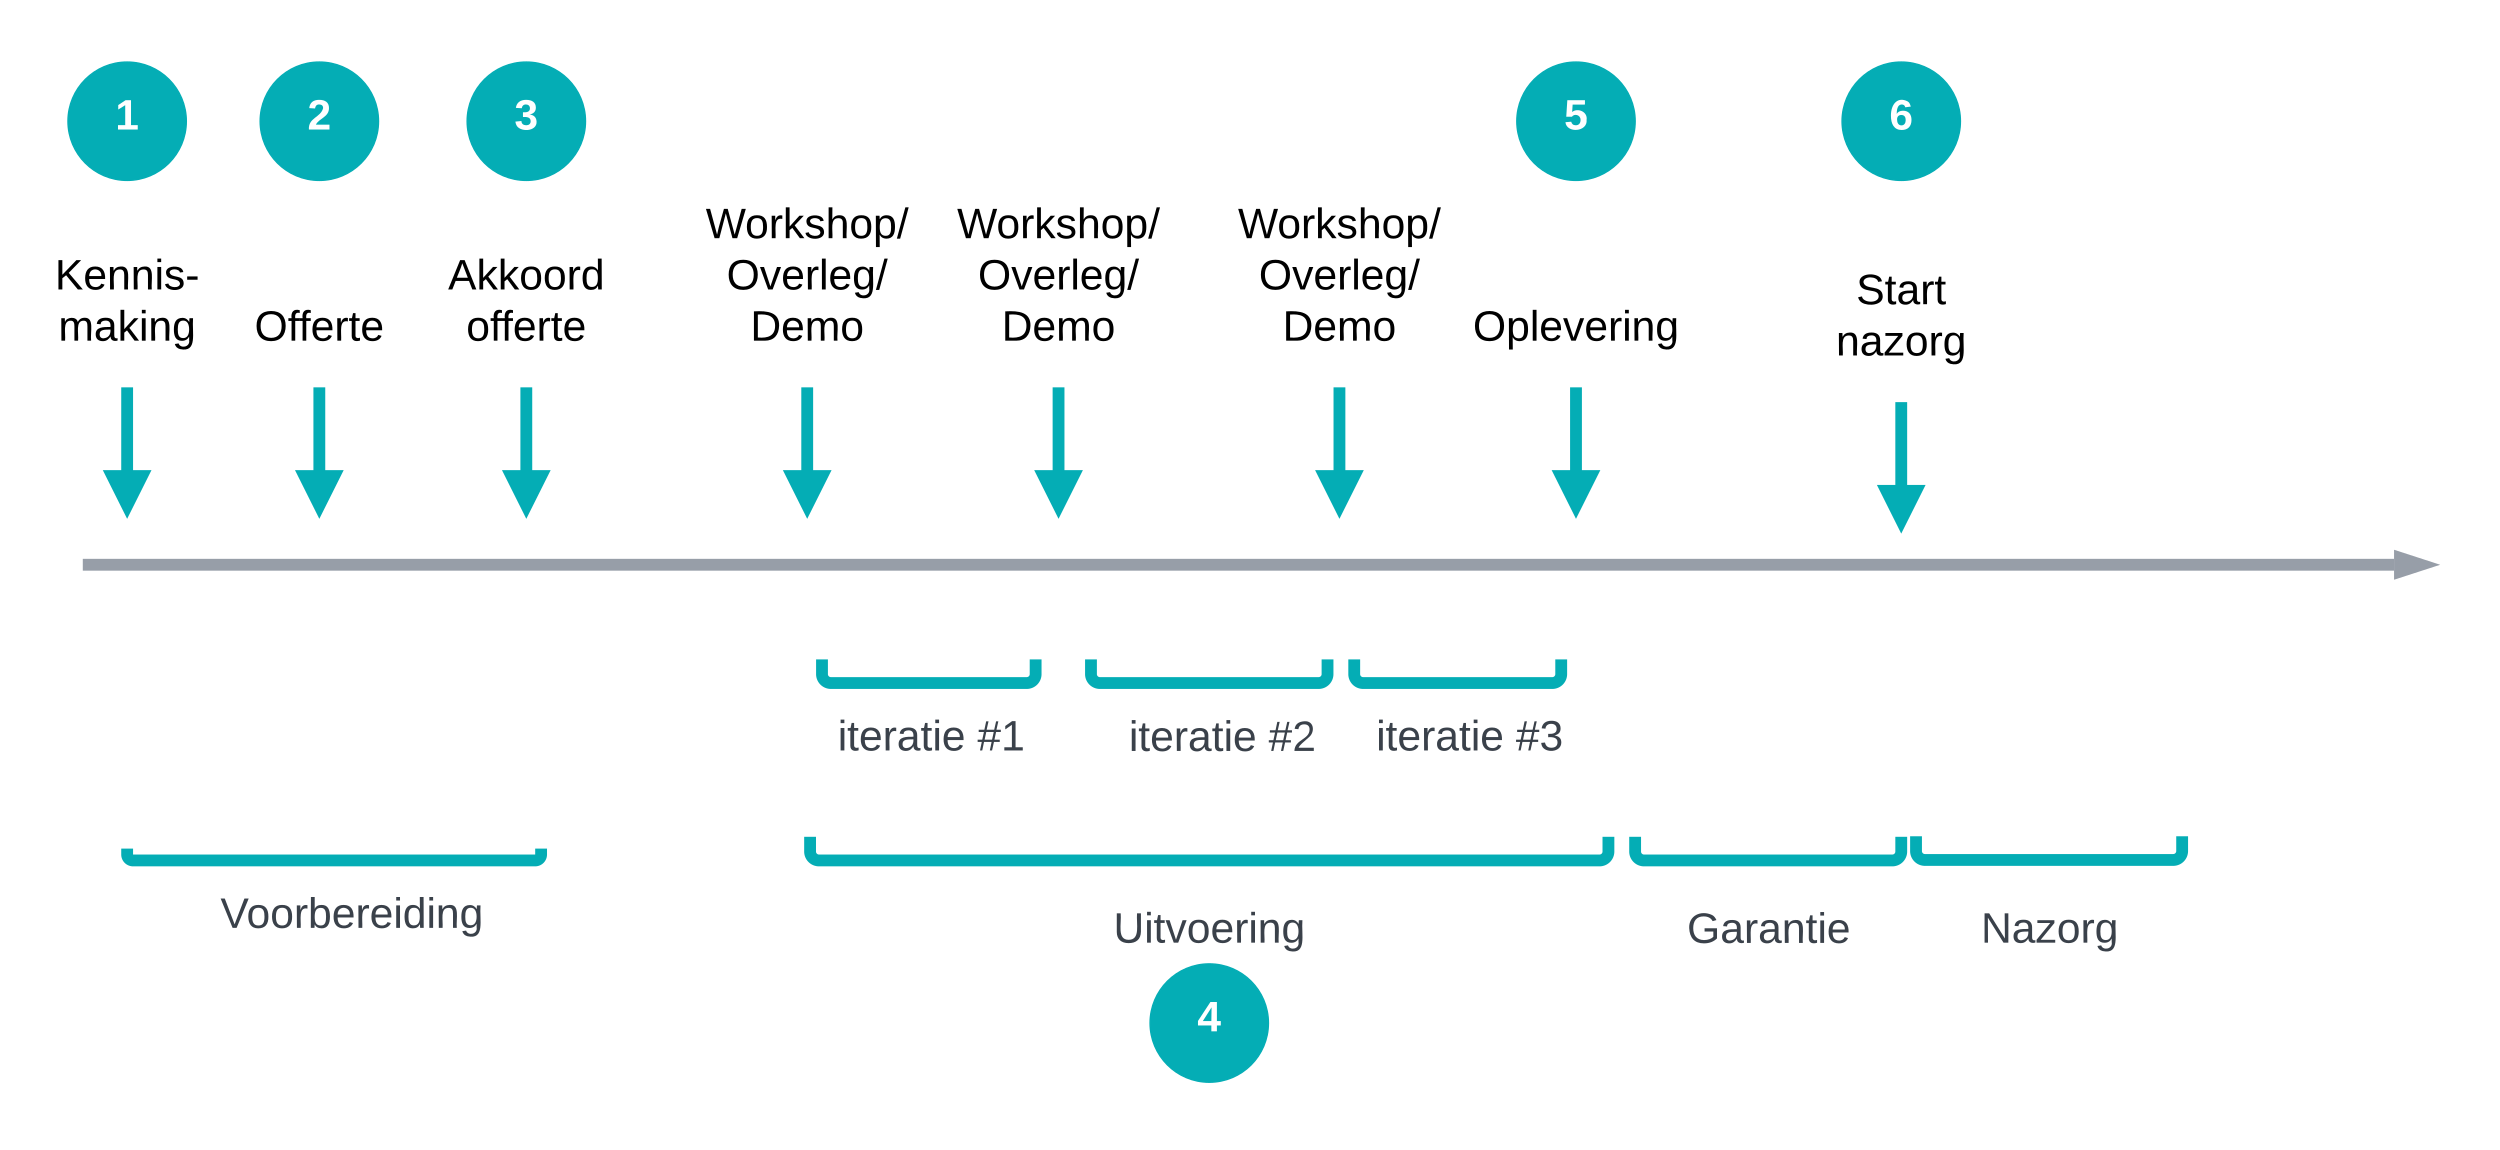 <svg xmlns="http://www.w3.org/2000/svg" xmlns:xlink="http://www.w3.org/1999/xlink" xmlns:lucid="lucid" width="1691" height="778"><g transform="translate(-44 -138)" lucid:page-tab-id="yOb1D~m3oUCS"><path d="M0 0h1870.87v1322.84H0z" fill="#fff"/><path d="M120 406a6 6 0 0 1 6-6h8a6 6 0 0 1 6 6v68a6 6 0 0 1-6 6h-8a6 6 0 0 1-6-6z" fill="none"/><path d="M130 400v60" stroke="#04adb5" stroke-width="8" fill="none"/><path d="M120 460h20l-10 20z" stroke="#04adb5" stroke-width="8" fill="#04adb5"/><use xlink:href="#a" transform="matrix(1,0,0,1,50,350) translate(31.13 -16.222)"/><use xlink:href="#b" transform="matrix(1,0,0,1,50,350) translate(33.537 18.444)"/><path d="M170 220c0 22.1-17.9 40-40 40s-40-17.9-40-40 17.9-40 40-40 40 17.9 40 40z" stroke="#04adb5" fill="#04adb5"/><use xlink:href="#c" transform="matrix(1,0,0,1,95,185) translate(26.975 40.611)"/><path d="M250 406a6 6 0 0 1 6-6h8a6 6 0 0 1 6 6v68a6 6 0 0 1-6 6h-8a6 6 0 0 1-6-6z" fill="none"/><path d="M260 400v60" stroke="#04adb5" stroke-width="8" fill="none"/><path d="M250 460h20l-10 20z" stroke="#04adb5" stroke-width="8" fill="#04adb5"/><use xlink:href="#d" transform="matrix(1,0,0,1,180,350) translate(36.185 18.444)"/><path d="M300 220c0 22.1-17.9 40-40 40s-40-17.9-40-40 17.9-40 40-40 40 17.9 40 40z" stroke="#04adb5" fill="#04adb5"/><use xlink:href="#e" transform="matrix(1,0,0,1,225,185) translate(26.975 40.611)"/><path d="M390 406a6 6 0 0 1 6-6h8a6 6 0 0 1 6 6v68a6 6 0 0 1-6 6h-8a6 6 0 0 1-6-6z" fill="none"/><path d="M400 400v60" stroke="#04adb5" stroke-width="8" fill="none"/><path d="M390 460h20l-10 20z" stroke="#04adb5" stroke-width="8" fill="#04adb5"/><use xlink:href="#f" transform="matrix(1,0,0,1,320,350) translate(27.077 -16.222)"/><use xlink:href="#g" transform="matrix(1,0,0,1,320,350) translate(39.395 18.444)"/><path d="M440 220c0 22.1-17.9 40-40 40s-40-17.9-40-40 17.9-40 40-40 40 17.9 40 40z" stroke="#04adb5" fill="#04adb5"/><use xlink:href="#h" transform="matrix(1,0,0,1,365,185) translate(26.975 40.611)"/><path d="M901.94 830c0 22.1-17.9 40-40 40s-40-17.9-40-40 17.9-40 40-40 40 17.9 40 40z" stroke="#04adb5" fill="#04adb5"/><use xlink:href="#i" transform="matrix(1,0,0,1,826.939,795) translate(26.975 40.611)"/><path d="M580 406a6 6 0 0 1 6-6h8a6 6 0 0 1 6 6v68a6 6 0 0 1-6 6h-8a6 6 0 0 1-6-6z" fill="none"/><path d="M590 400v60" stroke="#04adb5" stroke-width="8" fill="none"/><path d="M580 460h20l-10 20z" stroke="#04adb5" stroke-width="8" fill="#04adb5"/><use xlink:href="#j" transform="matrix(1,0,0,1,510,350) translate(11.349 -50.889)"/><use xlink:href="#k" transform="matrix(1,0,0,1,510,350) translate(25.512 -16.222)"/><use xlink:href="#l" transform="matrix(1,0,0,1,510,350) translate(41.562 18.444)"/><path d="M750 406a6 6 0 0 1 6-6h8a6 6 0 0 1 6 6v68a6 6 0 0 1-6 6h-8a6 6 0 0 1-6-6z" fill="none"/><path d="M760 400v60" stroke="#04adb5" stroke-width="8" fill="none"/><path d="M750 460h20l-10 20z" stroke="#04adb5" stroke-width="8" fill="#04adb5"/><use xlink:href="#j" transform="matrix(1,0,0,1,680,350) translate(11.349 -50.889)"/><use xlink:href="#k" transform="matrix(1,0,0,1,680,350) translate(25.512 -16.222)"/><use xlink:href="#l" transform="matrix(1,0,0,1,680,350) translate(41.562 18.444)"/><path d="M940 406a6 6 0 0 1 6-6h8a6 6 0 0 1 6 6v68a6 6 0 0 1-6 6h-8a6 6 0 0 1-6-6z" fill="none"/><path d="M950 400v60" stroke="#04adb5" stroke-width="8" fill="none"/><path d="M940 460h20l-10 20z" stroke="#04adb5" stroke-width="8" fill="#04adb5"/><use xlink:href="#j" transform="matrix(1,0,0,1,870,350) translate(11.349 -50.889)"/><use xlink:href="#k" transform="matrix(1,0,0,1,870,350) translate(25.512 -16.222)"/><use xlink:href="#l" transform="matrix(1,0,0,1,870,350) translate(41.562 18.444)"/><path d="M104 520h1559.34M104.1 520H100" stroke="#979ea8" stroke-width="8" fill="none"/><path d="M1681.6 520l-14.26 4.63v-9.26z" stroke="#979ea8" stroke-width="8" fill="#979ea8"/><path d="M606 600a6 6 0 0 1-6-6V446a6 6 0 0 1 6-6h132.5a6 6 0 0 1 6 6v148a6 6 0 0 1-6 6z" fill="#fff" fill-opacity="0"/><path d="M600 584v10a6 6 0 0 0 6 6h132.5a6 6 0 0 0 6-6v-10" stroke="#04adb5" stroke-width="8" fill="none"/><path d="M787.94 600a6 6 0 0 1-6-6V446a6 6 0 0 1 6-6h148a6 6 0 0 1 6 6v148a6 6 0 0 1-6 6z" fill="#fff" fill-opacity="0"/><path d="M781.94 584v10a6 6 0 0 0 6 6h148a6 6 0 0 0 6-6v-10" stroke="#04adb5" stroke-width="8" fill="none"/><path d="M80 726a6 6 0 0 1 6-6h391.88a6 6 0 0 1 6 6v67.33a6 6 0 0 1-6 6H86a6 6 0 0 1-6-6z" stroke="#000" stroke-opacity="0" fill="#fff" fill-opacity="0"/><use xlink:href="#m" transform="matrix(1,0,0,1,85,725) translate(108.086 40.611)"/><path d="M597.94 720a6 6 0 0 1-6-6V566a6 6 0 0 1 6-6h528a6 6 0 0 1 6 6v148a6 6 0 0 1-6 6z" fill="#fff" fill-opacity="0"/><path d="M591.94 704v10a6 6 0 0 0 6 6h528a6 6 0 0 0 6-6v-10" stroke="#04adb5" stroke-width="8" fill="none"/><path d="M136 720a6 6 0 0 1-6-6v-68a6 6 0 0 1 6-6h268a6 6 0 0 1 6 6v68a6 6 0 0 1-6 6z" fill="#fff" fill-opacity="0"/><path d="M130 712v4a4 4 0 0 0 4 4h272a4 4 0 0 0 4-4v-4" stroke="#04adb5" stroke-width="8" fill="none"/><path d="M1100 406a6 6 0 0 1 6-6h8a6 6 0 0 1 6 6v68a6 6 0 0 1-6 6h-8a6 6 0 0 1-6-6z" fill="none"/><path d="M1110 400v60" stroke="#04adb5" stroke-width="8" fill="none"/><path d="M1100 460h20l-10 20z" stroke="#04adb5" stroke-width="8" fill="#04adb5"/><use xlink:href="#n" transform="matrix(1,0,0,1,1030,350) translate(10.306 18.444)"/><path d="M660 736a6 6 0 0 1 6-6h391.88a6 6 0 0 1 6 6v67.33a6 6 0 0 1-6 6H666a6 6 0 0 1-6-6z" stroke="#000" stroke-opacity="0" fill="#fff" fill-opacity="0"/><use xlink:href="#o" transform="matrix(1,0,0,1,665,735) translate(132.16 40.611)"/><path d="M1320 416a6 6 0 0 1 6-6h8a6 6 0 0 1 6 6v68a6 6 0 0 1-6 6h-8a6 6 0 0 1-6-6z" fill="none"/><path d="M1330 410v60" stroke="#04adb5" stroke-width="8" fill="none"/><path d="M1320 470h20l-10 20z" stroke="#04adb5" stroke-width="8" fill="#04adb5"/><use xlink:href="#p" transform="matrix(1,0,0,1,1250,360) translate(49.546 -16.222)"/><use xlink:href="#q" transform="matrix(1,0,0,1,1250,360) translate(35.904 18.444)"/><path d="M1156 720a6 6 0 0 1-6-6V566a6 6 0 0 1 6-6h168a6 6 0 0 1 6 6v148a6 6 0 0 1-6 6z" fill="#fff" fill-opacity="0"/><path d="M1150 704v10a6 6 0 0 0 6 6h168a6 6 0 0 0 6-6v-10" stroke="#04adb5" stroke-width="8" fill="none"/><path d="M1184.93 736a6 6 0 0 1 6-6h98.14a6 6 0 0 1 6 6v67.33a6 6 0 0 1-6 6h-98.14a6 6 0 0 1-6-6z" stroke="#000" stroke-opacity="0" fill="#fff" fill-opacity="0"/><use xlink:href="#r" transform="matrix(1,0,0,1,1189.926,735) translate(-4.79 40.778)"/><path d="M1150 220c0 22.1-17.9 40-40 40s-40-17.9-40-40 17.9-40 40-40 40 17.9 40 40z" stroke="#04adb5" fill="#04adb5"/><g><use xlink:href="#s" transform="matrix(1,0,0,1,1075,185) translate(26.975 40.611)"/></g><g><path d="M1346 719.67a6 6 0 0 1-6-6v-148a6 6 0 0 1 6-6h168a6 6 0 0 1 6 6v148a6 6 0 0 1-6 6z" fill="#fff" fill-opacity="0"/><path d="M1340 703.67v10a6 6 0 0 0 6 6h168a6 6 0 0 0 6-6v-10" stroke="#04adb5" stroke-width="8" fill="none"/></g><path d="M1374.93 736a6 6 0 0 1 6-6h98.14a6 6 0 0 1 6 6v67.33a6 6 0 0 1-6 6h-98.14a6 6 0 0 1-6-6z" stroke="#000" stroke-opacity="0" fill="#fff" fill-opacity="0"/><g><use xlink:href="#t" transform="matrix(1,0,0,1,1379.926,735) translate(4.037 40.611)"/></g><path d="M1370 220c0 22.1-17.9 40-40 40s-40-17.9-40-40 17.9-40 40-40 40 17.9 40 40z" stroke="#04adb5" fill="#04adb5"/><g><use xlink:href="#u" transform="matrix(1,0,0,1,1295,185) translate(26.975 40.611)"/></g><g><path d="M966 600a6 6 0 0 1-6-6V446a6 6 0 0 1 6-6h128a6 6 0 0 1 6 6v148a6 6 0 0 1-6 6z" fill="#fff" fill-opacity="0"/><path d="M960 584v10a6 6 0 0 0 6 6h128a6 6 0 0 0 6-6v-10" stroke="#04adb5" stroke-width="8" fill="none"/></g><path d="M591.94 606a6 6 0 0 1 6-6h151.88a6 6 0 0 1 6 6v67.33a6 6 0 0 1-6 6H597.94a6 6 0 0 1-6-6z" stroke="#000" stroke-opacity="0" fill="#fff" fill-opacity="0"/><g><use xlink:href="#v" transform="matrix(1,0,0,1,596.939,605) translate(13.725 40.611)"/><use xlink:href="#w" transform="matrix(1,0,0,1,596.939,605) translate(108.176 40.611)"/></g><path d="M788.88 606.33a6 6 0 0 1 6-6h151.88a6 6 0 0 1 6 6v67.34a6 6 0 0 1-6 6H794.88a6 6 0 0 1-6-6z" stroke="#000" stroke-opacity="0" fill="#fff" fill-opacity="0"/><g><use xlink:href="#v" transform="matrix(1,0,0,1,793.878,605.333) translate(13.725 40.611)"/><use xlink:href="#x" transform="matrix(1,0,0,1,793.878,605.333) translate(108.176 40.611)"/></g><path d="M956.12 606a6 6 0 0 1 6-6H1114a6 6 0 0 1 6 6v67.33a6 6 0 0 1-6 6H962.12a6 6 0 0 1-6-6z" stroke="#000" stroke-opacity="0" fill="#fff" fill-opacity="0"/><g><use xlink:href="#v" transform="matrix(1,0,0,1,961.122,605) translate(13.725 40.611)"/><use xlink:href="#y" transform="matrix(1,0,0,1,961.122,605) translate(108.176 40.611)"/></g><defs><path d="M194 0L95-120 63-95V0H30v-248h33v124l119-124h40L117-140 236 0h-42" id="z"/><path d="M100-194c63 0 86 42 84 106H49c0 40 14 67 53 68 26 1 43-12 49-29l28 8c-11 28-37 45-77 45C44 4 14-33 15-96c1-61 26-98 85-98zm52 81c6-60-76-77-97-28-3 7-6 17-6 28h103" id="A"/><path d="M117-194c89-4 53 116 60 194h-32v-121c0-31-8-49-39-48C34-167 62-67 57 0H25l-1-190h30c1 10-1 24 2 32 11-22 29-35 61-36" id="B"/><path d="M24-231v-30h32v30H24zM24 0v-190h32V0H24" id="C"/><path d="M135-143c-3-34-86-38-87 0 15 53 115 12 119 90S17 21 10-45l28-5c4 36 97 45 98 0-10-56-113-15-118-90-4-57 82-63 122-42 12 7 21 19 24 35" id="D"/><path d="M16-82v-28h88v28H16" id="E"/><g id="a"><use transform="matrix(0.08,0,0,0.08,0,0)" xlink:href="#z"/><use transform="matrix(0.08,0,0,0.08,19.259,0)" xlink:href="#A"/><use transform="matrix(0.08,0,0,0.08,35.309,0)" xlink:href="#B"/><use transform="matrix(0.08,0,0,0.08,51.358,0)" xlink:href="#B"/><use transform="matrix(0.08,0,0,0.08,67.407,0)" xlink:href="#C"/><use transform="matrix(0.08,0,0,0.08,73.747,0)" xlink:href="#D"/><use transform="matrix(0.08,0,0,0.08,88.191,0)" xlink:href="#E"/></g><path d="M210-169c-67 3-38 105-44 169h-31v-121c0-29-5-50-35-48C34-165 62-65 56 0H25l-1-190h30c1 10-1 24 2 32 10-44 99-50 107 0 11-21 27-35 58-36 85-2 47 119 55 194h-31v-121c0-29-5-49-35-48" id="F"/><path d="M141-36C126-15 110 5 73 4 37 3 15-17 15-53c-1-64 63-63 125-63 3-35-9-54-41-54-24 1-41 7-42 31l-33-3c5-37 33-52 76-52 45 0 72 20 72 64v82c-1 20 7 32 28 27v20c-31 9-61-2-59-35zM48-53c0 20 12 33 32 33 41-3 63-29 60-74-43 2-92-5-92 41" id="G"/><path d="M143 0L79-87 56-68V0H24v-261h32v163l83-92h37l-77 82L181 0h-38" id="H"/><path d="M177-190C167-65 218 103 67 71c-23-6-38-20-44-43l32-5c15 47 100 32 89-28v-30C133-14 115 1 83 1 29 1 15-40 15-95c0-56 16-97 71-98 29-1 48 16 59 35 1-10 0-23 2-32h30zM94-22c36 0 50-32 50-73 0-42-14-75-50-75-39 0-46 34-46 75s6 73 46 73" id="I"/><g id="b"><use transform="matrix(0.08,0,0,0.08,0,0)" xlink:href="#F"/><use transform="matrix(0.08,0,0,0.08,23.994,0)" xlink:href="#G"/><use transform="matrix(0.08,0,0,0.08,40.043,0)" xlink:href="#H"/><use transform="matrix(0.08,0,0,0.08,54.488,0)" xlink:href="#C"/><use transform="matrix(0.08,0,0,0.08,60.827,0)" xlink:href="#B"/><use transform="matrix(0.08,0,0,0.08,76.877,0)" xlink:href="#I"/></g><path fill="#fff" d="M23 0v-37h61v-169l-59 37v-38l62-41h46v211h57V0H23" id="J"/><use transform="matrix(0.08,0,0,0.08,0,0)" xlink:href="#J" id="c"/><path d="M140-251c81 0 123 46 123 126C263-46 219 4 140 4 59 4 17-45 17-125s42-126 123-126zm0 227c63 0 89-41 89-101s-29-99-89-99c-61 0-89 39-89 99S79-25 140-24" id="K"/><path d="M101-234c-31-9-42 10-38 44h38v23H63V0H32v-167H5v-23h27c-7-52 17-82 69-68v24" id="L"/><path d="M114-163C36-179 61-72 57 0H25l-1-190h30c1 12-1 29 2 39 6-27 23-49 58-41v29" id="M"/><path d="M59-47c-2 24 18 29 38 22v24C64 9 27 4 27-40v-127H5v-23h24l9-43h21v43h35v23H59v120" id="N"/><g id="d"><use transform="matrix(0.08,0,0,0.08,0,0)" xlink:href="#K"/><use transform="matrix(0.08,0,0,0.08,22.469,0)" xlink:href="#L"/><use transform="matrix(0.08,0,0,0.08,29.932,0)" xlink:href="#L"/><use transform="matrix(0.08,0,0,0.08,37.957,0)" xlink:href="#A"/><use transform="matrix(0.08,0,0,0.08,54.006,0)" xlink:href="#M"/><use transform="matrix(0.08,0,0,0.08,63.556,0)" xlink:href="#N"/><use transform="matrix(0.08,0,0,0.08,71.58,0)" xlink:href="#A"/></g><path fill="#fff" d="M182-182c0 78-84 86-111 141h115V0H12c-6-101 99-100 120-180 1-22-12-31-33-32-23 0-32 14-35 34l-49-3c5-45 32-70 84-70 51 0 83 22 83 69" id="O"/><use transform="matrix(0.08,0,0,0.08,0,0)" xlink:href="#O" id="e"/><path d="M205 0l-28-72H64L36 0H1l101-248h38L239 0h-34zm-38-99l-47-123c-12 45-31 82-46 123h93" id="P"/><path d="M100-194c62-1 85 37 85 99 1 63-27 99-86 99S16-35 15-95c0-66 28-99 85-99zM99-20c44 1 53-31 53-75 0-43-8-75-51-75s-53 32-53 75 10 74 51 75" id="Q"/><path d="M85-194c31 0 48 13 60 33l-1-100h32l1 261h-30c-2-10 0-23-3-31C134-8 116 4 85 4 32 4 16-35 15-94c0-66 23-100 70-100zm9 24c-40 0-46 34-46 75 0 40 6 74 45 74 42 0 51-32 51-76 0-42-9-74-50-73" id="R"/><g id="f"><use transform="matrix(0.08,0,0,0.08,0,0)" xlink:href="#P"/><use transform="matrix(0.08,0,0,0.08,19.259,0)" xlink:href="#H"/><use transform="matrix(0.08,0,0,0.08,33.704,0)" xlink:href="#H"/><use transform="matrix(0.08,0,0,0.08,48.148,0)" xlink:href="#Q"/><use transform="matrix(0.08,0,0,0.08,64.198,0)" xlink:href="#Q"/><use transform="matrix(0.08,0,0,0.08,80.247,0)" xlink:href="#M"/><use transform="matrix(0.08,0,0,0.08,89.796,0)" xlink:href="#R"/></g><g id="g"><use transform="matrix(0.08,0,0,0.08,0,0)" xlink:href="#Q"/><use transform="matrix(0.08,0,0,0.08,16.049,0)" xlink:href="#L"/><use transform="matrix(0.08,0,0,0.08,23.512,0)" xlink:href="#L"/><use transform="matrix(0.08,0,0,0.08,31.537,0)" xlink:href="#A"/><use transform="matrix(0.08,0,0,0.08,47.586,0)" xlink:href="#M"/><use transform="matrix(0.08,0,0,0.08,57.136,0)" xlink:href="#N"/><use transform="matrix(0.08,0,0,0.08,65.16,0)" xlink:href="#A"/></g><path fill="#fff" d="M128-127c34 4 56 21 59 58 7 91-148 94-172 28-4-9-6-17-7-26l51-5c1 24 16 35 40 36 23 0 39-12 38-36-1-31-31-36-65-34v-40c32 2 59-3 59-33 0-20-13-33-34-33s-33 13-35 32l-50-3c6-44 37-68 86-68 50 0 83 20 83 66 0 35-22 52-53 58" id="S"/><use transform="matrix(0.08,0,0,0.08,0,0)" xlink:href="#S" id="h"/><path fill="#fff" d="M165-50V0h-47v-50H5v-38l105-160h55v161h33v37h-33zm-47-37l2-116L46-87h72" id="T"/><use transform="matrix(0.08,0,0,0.08,0,0)" xlink:href="#T" id="i"/><path d="M266 0h-40l-56-210L115 0H75L2-248h35L96-30l15-64 43-154h32l59 218 59-218h35" id="U"/><path d="M106-169C34-169 62-67 57 0H25v-261h32l-1 103c12-21 28-36 61-36 89 0 53 116 60 194h-32v-121c2-32-8-49-39-48" id="V"/><path d="M115-194c55 1 70 41 70 98S169 2 115 4C84 4 66-9 55-30l1 105H24l-1-265h31l2 30c10-21 28-34 59-34zm-8 174c40 0 45-34 45-75s-6-73-45-74c-42 0-51 32-51 76 0 43 10 73 51 73" id="W"/><path d="M0 4l72-265h28L28 4H0" id="X"/><g id="j"><use transform="matrix(0.08,0,0,0.08,0,0)" xlink:href="#U"/><use transform="matrix(0.08,0,0,0.08,26.642,0)" xlink:href="#Q"/><use transform="matrix(0.08,0,0,0.08,42.691,0)" xlink:href="#M"/><use transform="matrix(0.08,0,0,0.08,52.241,0)" xlink:href="#H"/><use transform="matrix(0.08,0,0,0.08,66.685,0)" xlink:href="#D"/><use transform="matrix(0.08,0,0,0.08,81.13,0)" xlink:href="#V"/><use transform="matrix(0.08,0,0,0.08,97.179,0)" xlink:href="#Q"/><use transform="matrix(0.08,0,0,0.08,113.228,0)" xlink:href="#W"/><use transform="matrix(0.08,0,0,0.08,129.278,0)" xlink:href="#X"/></g><path d="M108 0H70L1-190h34L89-25l56-165h34" id="Y"/><path d="M24 0v-261h32V0H24" id="Z"/><g id="k"><use transform="matrix(0.08,0,0,0.08,0,0)" xlink:href="#K"/><use transform="matrix(0.08,0,0,0.08,22.469,0)" xlink:href="#Y"/><use transform="matrix(0.08,0,0,0.08,36.914,0)" xlink:href="#A"/><use transform="matrix(0.08,0,0,0.08,52.963,0)" xlink:href="#M"/><use transform="matrix(0.08,0,0,0.08,62.512,0)" xlink:href="#Z"/><use transform="matrix(0.08,0,0,0.08,68.852,0)" xlink:href="#A"/><use transform="matrix(0.08,0,0,0.08,84.901,0)" xlink:href="#I"/><use transform="matrix(0.08,0,0,0.08,100.951,0)" xlink:href="#X"/></g><path d="M30-248c118-7 216 8 213 122C240-48 200 0 122 0H30v-248zM63-27c89 8 146-16 146-99s-60-101-146-95v194" id="aa"/><g id="l"><use transform="matrix(0.08,0,0,0.08,0,0)" xlink:href="#aa"/><use transform="matrix(0.08,0,0,0.08,20.784,0)" xlink:href="#A"/><use transform="matrix(0.08,0,0,0.08,36.833,0)" xlink:href="#F"/><use transform="matrix(0.08,0,0,0.08,60.827,0)" xlink:href="#Q"/></g><path fill="#3a414a" d="M137 0h-34L2-248h35l83 218 83-218h36" id="ab"/><path fill="#3a414a" d="M100-194c62-1 85 37 85 99 1 63-27 99-86 99S16-35 15-95c0-66 28-99 85-99zM99-20c44 1 53-31 53-75 0-43-8-75-51-75s-53 32-53 75 10 74 51 75" id="ac"/><path fill="#3a414a" d="M114-163C36-179 61-72 57 0H25l-1-190h30c1 12-1 29 2 39 6-27 23-49 58-41v29" id="ad"/><path fill="#3a414a" d="M115-194c53 0 69 39 70 98 0 66-23 100-70 100C84 3 66-7 56-30L54 0H23l1-261h32v101c10-23 28-34 59-34zm-8 174c40 0 45-34 45-75 0-40-5-75-45-74-42 0-51 32-51 76 0 43 10 73 51 73" id="ae"/><path fill="#3a414a" d="M100-194c63 0 86 42 84 106H49c0 40 14 67 53 68 26 1 43-12 49-29l28 8c-11 28-37 45-77 45C44 4 14-33 15-96c1-61 26-98 85-98zm52 81c6-60-76-77-97-28-3 7-6 17-6 28h103" id="af"/><path fill="#3a414a" d="M24-231v-30h32v30H24zM24 0v-190h32V0H24" id="ag"/><path fill="#3a414a" d="M85-194c31 0 48 13 60 33l-1-100h32l1 261h-30c-2-10 0-23-3-31C134-8 116 4 85 4 32 4 16-35 15-94c0-66 23-100 70-100zm9 24c-40 0-46 34-46 75 0 40 6 74 45 74 42 0 51-32 51-76 0-42-9-74-50-73" id="ah"/><path fill="#3a414a" d="M117-194c89-4 53 116 60 194h-32v-121c0-31-8-49-39-48C34-167 62-67 57 0H25l-1-190h30c1 10-1 24 2 32 11-22 29-35 61-36" id="ai"/><path fill="#3a414a" d="M177-190C167-65 218 103 67 71c-23-6-38-20-44-43l32-5c15 47 100 32 89-28v-30C133-14 115 1 83 1 29 1 15-40 15-95c0-56 16-97 71-98 29-1 48 16 59 35 1-10 0-23 2-32h30zM94-22c36 0 50-32 50-73 0-42-14-75-50-75-39 0-46 34-46 75s6 73 46 73" id="aj"/><g id="m"><use transform="matrix(0.08,0,0,0.08,0,0)" xlink:href="#ab"/><use transform="matrix(0.08,0,0,0.08,17.654,0)" xlink:href="#ac"/><use transform="matrix(0.08,0,0,0.08,33.704,0)" xlink:href="#ac"/><use transform="matrix(0.08,0,0,0.08,49.753,0)" xlink:href="#ad"/><use transform="matrix(0.08,0,0,0.08,59.302,0)" xlink:href="#ae"/><use transform="matrix(0.08,0,0,0.08,75.352,0)" xlink:href="#af"/><use transform="matrix(0.08,0,0,0.08,91.401,0)" xlink:href="#ad"/><use transform="matrix(0.08,0,0,0.08,100.951,0)" xlink:href="#af"/><use transform="matrix(0.08,0,0,0.08,117,0)" xlink:href="#ag"/><use transform="matrix(0.08,0,0,0.08,123.34,0)" xlink:href="#ah"/><use transform="matrix(0.08,0,0,0.08,139.389,0)" xlink:href="#ag"/><use transform="matrix(0.08,0,0,0.08,145.728,0)" xlink:href="#ai"/><use transform="matrix(0.08,0,0,0.08,161.778,0)" xlink:href="#aj"/></g><g id="n"><use transform="matrix(0.08,0,0,0.08,0,0)" xlink:href="#K"/><use transform="matrix(0.08,0,0,0.08,22.469,0)" xlink:href="#W"/><use transform="matrix(0.08,0,0,0.08,38.519,0)" xlink:href="#Z"/><use transform="matrix(0.08,0,0,0.08,44.858,0)" xlink:href="#A"/><use transform="matrix(0.08,0,0,0.08,60.907,0)" xlink:href="#Y"/><use transform="matrix(0.08,0,0,0.08,75.352,0)" xlink:href="#A"/><use transform="matrix(0.08,0,0,0.08,91.401,0)" xlink:href="#M"/><use transform="matrix(0.08,0,0,0.08,100.951,0)" xlink:href="#C"/><use transform="matrix(0.08,0,0,0.08,107.29,0)" xlink:href="#B"/><use transform="matrix(0.08,0,0,0.08,123.34,0)" xlink:href="#I"/></g><path fill="#3a414a" d="M232-93c-1 65-40 97-104 97C67 4 28-28 28-90v-158h33c8 89-33 224 67 224 102 0 64-133 71-224h33v155" id="ak"/><path fill="#3a414a" d="M59-47c-2 24 18 29 38 22v24C64 9 27 4 27-40v-127H5v-23h24l9-43h21v43h35v23H59v120" id="al"/><path fill="#3a414a" d="M108 0H70L1-190h34L89-25l56-165h34" id="am"/><g id="o"><use transform="matrix(0.08,0,0,0.08,0,0)" xlink:href="#ak"/><use transform="matrix(0.08,0,0,0.08,20.784,0)" xlink:href="#ag"/><use transform="matrix(0.08,0,0,0.08,27.123,0)" xlink:href="#al"/><use transform="matrix(0.08,0,0,0.08,35.148,0)" xlink:href="#am"/><use transform="matrix(0.08,0,0,0.08,49.593,0)" xlink:href="#ac"/><use transform="matrix(0.08,0,0,0.08,65.642,0)" xlink:href="#af"/><use transform="matrix(0.08,0,0,0.08,81.691,0)" xlink:href="#ad"/><use transform="matrix(0.08,0,0,0.08,91.241,0)" xlink:href="#ag"/><use transform="matrix(0.08,0,0,0.08,97.58,0)" xlink:href="#ai"/><use transform="matrix(0.08,0,0,0.08,113.63,0)" xlink:href="#aj"/></g><path d="M185-189c-5-48-123-54-124 2 14 75 158 14 163 119 3 78-121 87-175 55-17-10-28-26-33-46l33-7c5 56 141 63 141-1 0-78-155-14-162-118-5-82 145-84 179-34 5 7 8 16 11 25" id="an"/><g id="p"><use transform="matrix(0.08,0,0,0.08,0,0)" xlink:href="#an"/><use transform="matrix(0.08,0,0,0.08,19.259,0)" xlink:href="#N"/><use transform="matrix(0.08,0,0,0.08,27.284,0)" xlink:href="#G"/><use transform="matrix(0.08,0,0,0.08,43.333,0)" xlink:href="#M"/><use transform="matrix(0.08,0,0,0.08,52.883,0)" xlink:href="#N"/></g><path d="M9 0v-24l116-142H16v-24h144v24L44-24h123V0H9" id="ao"/><g id="q"><use transform="matrix(0.08,0,0,0.08,0,0)" xlink:href="#B"/><use transform="matrix(0.08,0,0,0.08,16.049,0)" xlink:href="#G"/><use transform="matrix(0.08,0,0,0.08,32.099,0)" xlink:href="#ao"/><use transform="matrix(0.08,0,0,0.08,46.543,0)" xlink:href="#Q"/><use transform="matrix(0.08,0,0,0.08,62.593,0)" xlink:href="#M"/><use transform="matrix(0.08,0,0,0.08,72.142,0)" xlink:href="#I"/></g><path fill="#3a414a" d="M143 4C61 4 22-44 18-125c-5-107 100-154 193-111 17 8 29 25 37 43l-32 9c-13-25-37-40-76-40-61 0-88 39-88 99 0 61 29 100 91 101 35 0 62-11 79-27v-45h-74v-28h105v86C228-13 192 4 143 4" id="ap"/><path fill="#3a414a" d="M141-36C126-15 110 5 73 4 37 3 15-17 15-53c-1-64 63-63 125-63 3-35-9-54-41-54-24 1-41 7-42 31l-33-3c5-37 33-52 76-52 45 0 72 20 72 64v82c-1 20 7 32 28 27v20c-31 9-61-2-59-35zM48-53c0 20 12 33 32 33 41-3 63-29 60-74-43 2-92-5-92 41" id="aq"/><g id="r"><use transform="matrix(0.08,0,0,0.08,0,0)" xlink:href="#ap"/><use transform="matrix(0.08,0,0,0.08,22.469,0)" xlink:href="#aq"/><use transform="matrix(0.08,0,0,0.08,38.519,0)" xlink:href="#ad"/><use transform="matrix(0.08,0,0,0.08,48.068,0)" xlink:href="#aq"/><use transform="matrix(0.08,0,0,0.08,64.117,0)" xlink:href="#ai"/><use transform="matrix(0.08,0,0,0.08,80.167,0)" xlink:href="#al"/><use transform="matrix(0.08,0,0,0.08,88.191,0)" xlink:href="#ag"/><use transform="matrix(0.08,0,0,0.08,94.531,0)" xlink:href="#af"/></g><path fill="#fff" d="M139-81c0-46-55-55-73-27H18l9-140h149v37H72l-4 63c44-38 133-4 122 66C201 21 21 35 11-62l49-4c5 18 15 30 39 30 26 0 40-18 40-45" id="ar"/><use transform="matrix(0.08,0,0,0.08,0,0)" xlink:href="#ar" id="s"/><path fill="#3a414a" d="M190 0L58-211 59 0H30v-248h39L202-35l-2-213h31V0h-41" id="as"/><path fill="#3a414a" d="M9 0v-24l116-142H16v-24h144v24L44-24h123V0H9" id="at"/><g id="t"><use transform="matrix(0.08,0,0,0.08,0,0)" xlink:href="#as"/><use transform="matrix(0.08,0,0,0.08,20.784,0)" xlink:href="#aq"/><use transform="matrix(0.08,0,0,0.08,36.833,0)" xlink:href="#at"/><use transform="matrix(0.08,0,0,0.08,51.278,0)" xlink:href="#ac"/><use transform="matrix(0.08,0,0,0.08,67.327,0)" xlink:href="#ad"/><use transform="matrix(0.08,0,0,0.08,76.877,0)" xlink:href="#aj"/></g><path fill="#fff" d="M115-159c48 0 72 30 72 78 0 54-30 85-83 85-64 0-91-50-91-122 0-98 58-163 141-120 15 8 21 24 27 44l-47 6c-5-31-48-31-61-4-7 14-11 33-11 60 9-17 28-27 53-27zM102-35c24 0 36-20 36-45s-11-43-37-43c-23 0-36 14-36 38 0 27 11 50 37 50" id="au"/><use transform="matrix(0.08,0,0,0.08,0,0)" xlink:href="#au" id="u"/><g id="v"><use transform="matrix(0.08,0,0,0.08,0,0)" xlink:href="#ag"/><use transform="matrix(0.08,0,0,0.08,6.34,0)" xlink:href="#al"/><use transform="matrix(0.08,0,0,0.08,14.364,0)" xlink:href="#af"/><use transform="matrix(0.08,0,0,0.08,30.414,0)" xlink:href="#ad"/><use transform="matrix(0.08,0,0,0.08,39.963,0)" xlink:href="#aq"/><use transform="matrix(0.08,0,0,0.08,56.012,0)" xlink:href="#al"/><use transform="matrix(0.08,0,0,0.08,64.037,0)" xlink:href="#ag"/><use transform="matrix(0.08,0,0,0.08,70.377,0)" xlink:href="#af"/></g><path fill="#3a414a" d="M158-156l-14 65h45v19h-49L124 0h-19l15-72H56L41 0H22l15-72H2v-19h39l14-65H11v-19h48l15-71h20l-16 71h64l16-71h19l-16 71h37v19h-40zm-83 0L61-91h63l14-65H75" id="av"/><path fill="#3a414a" d="M27 0v-27h64v-190l-56 39v-29l58-41h29v221h61V0H27" id="aw"/><g id="w"><use transform="matrix(0.08,0,0,0.08,0,0)" xlink:href="#av"/><use transform="matrix(0.08,0,0,0.08,16.049,0)" xlink:href="#aw"/></g><path fill="#3a414a" d="M101-251c82-7 93 87 43 132L82-64C71-53 59-42 53-27h129V0H18c2-99 128-94 128-182 0-28-16-43-45-43s-46 15-49 41l-32-3c6-41 34-60 81-64" id="ax"/><g id="x"><use transform="matrix(0.08,0,0,0.08,0,0)" xlink:href="#av"/><use transform="matrix(0.08,0,0,0.08,16.049,0)" xlink:href="#ax"/></g><path fill="#3a414a" d="M126-127c33 6 58 20 58 59 0 88-139 92-164 29-3-8-5-16-6-25l32-3c6 27 21 44 54 44 32 0 52-15 52-46 0-38-36-46-79-43v-28c39 1 72-4 72-42 0-27-17-43-46-43-28 0-47 15-49 41l-32-3c6-42 35-63 81-64 48-1 79 21 79 65 0 36-21 52-52 59" id="ay"/><g id="y"><use transform="matrix(0.08,0,0,0.08,0,0)" xlink:href="#av"/><use transform="matrix(0.08,0,0,0.08,16.049,0)" xlink:href="#ay"/></g></defs></g></svg>